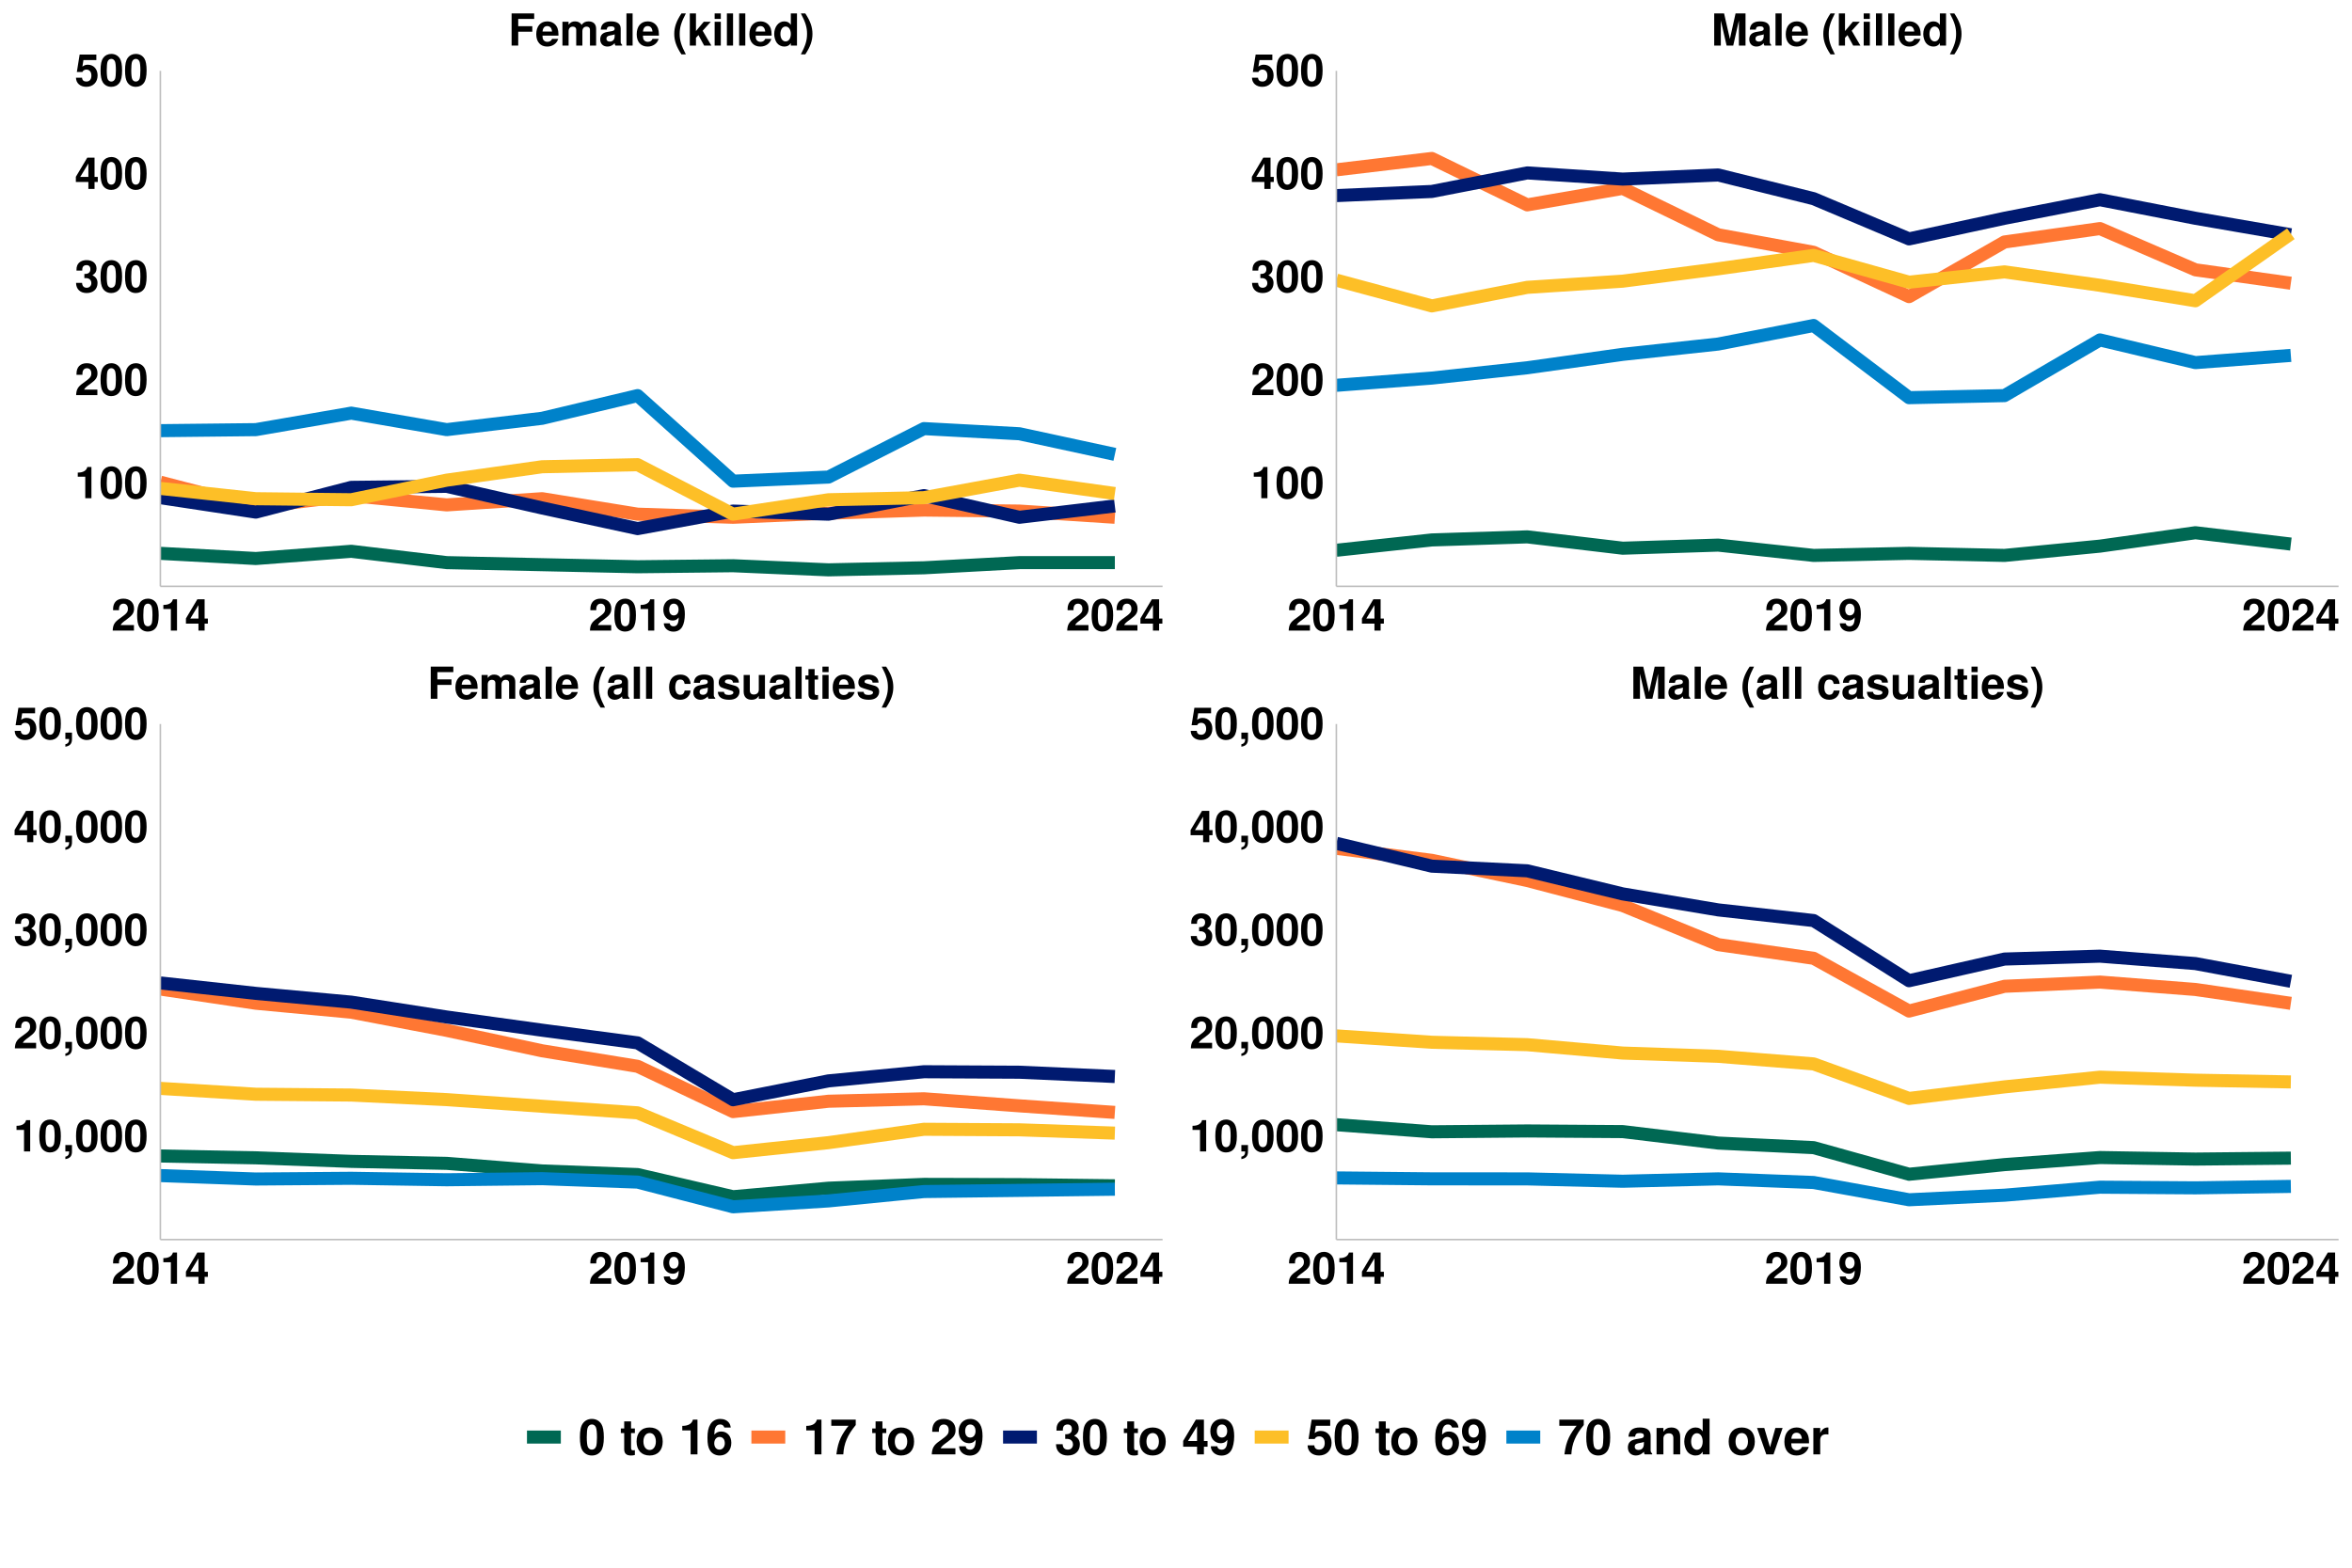 <?xml version="1.0" encoding="UTF-8"?>
<svg xmlns="http://www.w3.org/2000/svg" xmlns:xlink="http://www.w3.org/1999/xlink" width="960pt" height="640pt" viewBox="0 0 960 640" version="1.1">
<defs>
<g>
<symbol overflow="visible" id="glyph0-0">
<path style="stroke:none;" d=""/>
</symbol>
<symbol overflow="visible" id="glyph0-1">
<path style="stroke:none;" d="M 4.281 -8.797 L 4.281 0 L 6.797 0 L 6.797 -12.766 L 5.125 -12.766 C 4.734 -11.25 3.422 -10.469 1.219 -10.469 L 1.219 -8.797 Z M 4.281 -8.797 "/>
</symbol>
<symbol overflow="visible" id="glyph0-2">
<path style="stroke:none;" d="M 4.906 -13.031 C 3.547 -13.031 2.375 -12.453 1.609 -11.391 C 0.859 -10.406 0.516 -8.781 0.516 -6.297 C 0.516 -4.031 0.812 -2.453 1.422 -1.469 C 2.172 -0.25 3.422 0.406 4.906 0.406 C 6.297 0.406 7.438 -0.141 8.219 -1.203 C 8.953 -2.203 9.312 -3.828 9.312 -6.234 C 9.312 -8.562 9.016 -10.156 8.406 -11.141 C 7.656 -12.359 6.406 -13.031 4.906 -13.031 Z M 4.906 -11 C 5.562 -11 6.078 -10.641 6.391 -9.969 C 6.641 -9.438 6.781 -8.047 6.781 -6.281 C 6.781 -4.844 6.656 -3.438 6.469 -2.922 C 6.172 -2.156 5.641 -1.75 4.906 -1.75 C 4.25 -1.75 3.75 -2.094 3.438 -2.734 C 3.188 -3.281 3.047 -4.609 3.047 -6.312 C 3.047 -7.828 3.172 -9.266 3.359 -9.797 C 3.641 -10.562 4.188 -11 4.906 -11 Z M 4.906 -11 "/>
</symbol>
<symbol overflow="visible" id="glyph0-3">
<path style="stroke:none;" d="M 9.219 -2.25 L 3.797 -2.25 C 4.141 -2.938 4.531 -3.312 6.406 -4.656 C 8.625 -6.281 9.266 -7.234 9.266 -8.984 C 9.266 -11.453 7.562 -13.031 4.891 -13.031 C 2.25 -13.031 0.703 -11.469 0.703 -8.766 L 0.703 -8.312 L 3.125 -8.312 L 3.125 -8.734 C 3.125 -10.156 3.797 -10.984 4.953 -10.984 C 6.062 -10.984 6.75 -10.203 6.75 -8.922 C 6.75 -7.5 6.312 -6.984 3.469 -4.969 C 1.312 -3.484 0.641 -2.375 0.547 0 L 9.219 0 Z M 9.219 -2.25 "/>
</symbol>
<symbol overflow="visible" id="glyph0-4">
<path style="stroke:none;" d="M 3.906 -5.703 C 4.875 -5.703 4.938 -5.703 5.375 -5.578 C 6.234 -5.344 6.766 -4.609 6.766 -3.672 C 6.766 -2.531 5.969 -1.75 4.875 -1.75 C 3.688 -1.75 3.047 -2.438 2.969 -3.75 L 0.516 -3.75 C 0.547 -1.188 2.203 0.406 4.828 0.406 C 7.547 0.406 9.281 -1.188 9.281 -3.672 C 9.281 -5.172 8.641 -6.141 7.203 -6.844 C 8.375 -7.578 8.875 -8.391 8.875 -9.562 C 8.875 -11.688 7.297 -13.031 4.828 -13.031 C 2.969 -13.031 1.547 -12.219 0.984 -10.828 C 0.75 -10.219 0.688 -9.812 0.688 -8.75 L 3.031 -8.75 C 3.047 -9.438 3.094 -9.781 3.219 -10.094 C 3.453 -10.656 4.031 -11 4.766 -11 C 5.781 -11 6.359 -10.391 6.359 -9.328 C 6.359 -8.031 5.609 -7.391 4.125 -7.391 L 3.906 -7.391 Z M 3.906 -5.703 "/>
</symbol>
<symbol overflow="visible" id="glyph0-5">
<path style="stroke:none;" d="M 9.391 -4.906 L 8.062 -4.906 L 8.062 -12.766 L 5.094 -12.766 L 0.438 -4.953 L 0.438 -2.828 L 5.547 -2.828 L 5.547 0 L 8.062 0 L 8.062 -2.828 L 9.391 -2.828 Z M 5.547 -4.906 L 2.219 -4.906 L 5.547 -10.375 Z M 5.547 -4.906 "/>
</symbol>
<symbol overflow="visible" id="glyph0-6">
<path style="stroke:none;" d="M 8.797 -12.766 L 1.984 -12.766 L 0.844 -5.656 L 3.109 -5.656 C 3.391 -6.281 3.953 -6.625 4.734 -6.625 C 6.016 -6.625 6.781 -5.703 6.781 -4.156 C 6.781 -2.656 6.016 -1.75 4.734 -1.75 C 3.641 -1.75 3.031 -2.297 2.969 -3.328 L 0.484 -3.328 C 0.516 -1.094 2.219 0.406 4.703 0.406 C 7.438 0.406 9.312 -1.453 9.312 -4.219 C 9.312 -6.844 7.688 -8.625 5.328 -8.625 C 4.484 -8.625 3.859 -8.406 3.109 -7.844 L 3.531 -10.516 L 8.797 -10.516 Z M 8.797 -12.766 "/>
</symbol>
<symbol overflow="visible" id="glyph0-7">
<path style="stroke:none;" d="M 0.688 -2.969 C 0.734 -1.016 2.391 0.438 4.594 0.438 C 6.234 0.438 7.469 -0.25 8.219 -1.547 C 8.891 -2.688 9.281 -4.609 9.281 -6.656 C 9.281 -8.531 9 -9.969 8.406 -10.938 C 7.594 -12.312 6.344 -13.031 4.812 -13.031 C 2.25 -13.031 0.5 -11.203 0.5 -8.531 C 0.5 -5.906 2.047 -4.109 4.312 -4.109 C 4.969 -4.109 5.578 -4.281 5.969 -4.578 C 6.203 -4.734 6.359 -4.891 6.766 -5.359 C 6.766 -2.891 6.078 -1.734 4.656 -1.734 C 3.766 -1.734 3.172 -2.219 3.109 -2.969 Z M 4.734 -10.984 C 5.953 -10.984 6.719 -10.047 6.719 -8.531 C 6.719 -7.125 5.938 -6.188 4.766 -6.188 C 3.625 -6.188 2.891 -7.094 2.891 -8.562 C 2.891 -10.047 3.594 -10.984 4.734 -10.984 Z M 4.734 -10.984 "/>
</symbol>
<symbol overflow="visible" id="glyph0-8">
<path style="stroke:none;" d="M 4.031 -5.656 L 9.781 -5.656 L 9.781 -7.906 L 4.031 -7.906 L 4.031 -10.875 L 10.547 -10.875 L 10.547 -13.125 L 1.328 -13.125 L 1.328 0 L 4.031 0 Z M 4.031 -5.656 "/>
</symbol>
<symbol overflow="visible" id="glyph0-9">
<path style="stroke:none;" d="M 9.438 -4.062 C 9.453 -4.281 9.453 -4.375 9.453 -4.5 C 9.453 -5.469 9.312 -6.375 9.078 -7.062 C 8.422 -8.812 6.859 -9.875 4.891 -9.875 C 2.109 -9.875 0.391 -7.859 0.391 -4.609 C 0.391 -1.5 2.094 0.406 4.844 0.406 C 7.016 0.406 8.781 -0.812 9.344 -2.734 L 6.859 -2.734 C 6.547 -1.969 5.844 -1.516 4.938 -1.516 C 4.219 -1.516 3.641 -1.812 3.281 -2.359 C 3.047 -2.719 2.953 -3.156 2.922 -4.062 Z M 2.953 -5.734 C 3.109 -7.234 3.75 -7.953 4.859 -7.953 C 6.016 -7.953 6.703 -7.188 6.828 -5.734 Z M 2.953 -5.734 "/>
</symbol>
<symbol overflow="visible" id="glyph0-10">
<path style="stroke:none;" d="M 1.078 -9.719 L 1.078 0 L 3.594 0 L 3.594 -5.828 C 3.594 -7.031 4.25 -7.734 5.328 -7.734 C 6.172 -7.734 6.703 -7.25 6.703 -6.484 L 6.703 0 L 9.219 0 L 9.219 -5.828 C 9.219 -7.016 9.859 -7.734 10.938 -7.734 C 11.797 -7.734 12.312 -7.25 12.312 -6.484 L 12.312 0 L 14.828 0 L 14.828 -6.875 C 14.828 -8.766 13.688 -9.875 11.734 -9.875 C 10.5 -9.875 9.641 -9.453 8.891 -8.438 C 8.422 -9.359 7.453 -9.875 6.25 -9.875 C 5.125 -9.875 4.406 -9.516 3.578 -8.516 L 3.578 -9.719 Z M 1.078 -9.719 "/>
</symbol>
<symbol overflow="visible" id="glyph0-11">
<path style="stroke:none;" d="M 9.438 -0.312 C 9 -0.719 8.859 -1.016 8.859 -1.5 L 8.859 -6.891 C 8.859 -8.875 7.5 -9.875 4.875 -9.875 C 2.25 -9.875 0.875 -8.766 0.719 -6.516 L 3.156 -6.516 C 3.281 -7.531 3.688 -7.844 4.938 -7.844 C 5.906 -7.844 6.391 -7.531 6.391 -6.875 C 6.391 -6.547 6.234 -6.281 5.953 -6.125 C 5.609 -5.938 5.609 -5.938 4.375 -5.734 L 3.359 -5.562 C 1.438 -5.234 0.5 -4.25 0.5 -2.5 C 0.5 -0.75 1.672 0.406 3.453 0.406 C 4.531 0.406 5.516 -0.031 6.406 -0.969 C 6.406 -0.469 6.469 -0.281 6.703 0 L 9.438 0 Z M 6.391 -3.906 C 6.391 -2.453 5.672 -1.625 4.391 -1.625 C 3.547 -1.625 3.031 -2.062 3.031 -2.797 C 3.031 -3.547 3.422 -3.906 4.469 -4.125 L 5.328 -4.281 C 6 -4.406 6.109 -4.453 6.391 -4.594 Z M 6.391 -3.906 "/>
</symbol>
<symbol overflow="visible" id="glyph0-12">
<path style="stroke:none;" d="M 3.719 -13.125 L 1.203 -13.125 L 1.203 0 L 3.719 0 Z M 3.719 -13.125 "/>
</symbol>
<symbol overflow="visible" id="glyph0-13">
<path style="stroke:none;" d=""/>
</symbol>
<symbol overflow="visible" id="glyph0-14">
<path style="stroke:none;" d="M 3.656 -13.125 C 1.578 -9.984 0.719 -7.547 0.719 -4.766 C 0.719 -1.984 1.578 0.469 3.656 3.594 L 5.453 3.594 C 3.531 -0.109 2.938 -2.109 2.938 -4.766 C 2.938 -7.422 3.547 -9.453 5.453 -13.125 Z M 3.656 -13.125 "/>
</symbol>
<symbol overflow="visible" id="glyph0-15">
<path style="stroke:none;" d="M 3.578 -5.938 L 3.578 -13.125 L 1.062 -13.125 L 1.062 0 L 3.578 0 L 3.578 -3.188 L 4.594 -4.281 L 6.906 0 L 9.859 0 L 6.312 -6.047 L 9.625 -9.719 L 6.766 -9.719 Z M 3.578 -5.938 "/>
</symbol>
<symbol overflow="visible" id="glyph0-16">
<path style="stroke:none;" d="M 3.719 -9.719 L 1.203 -9.719 L 1.203 0 L 3.719 0 Z M 3.719 -13.125 L 1.203 -13.125 L 1.203 -10.875 L 3.719 -10.875 Z M 3.719 -13.125 "/>
</symbol>
<symbol overflow="visible" id="glyph0-17">
<path style="stroke:none;" d="M 7.297 0 L 9.812 0 L 9.812 -13.125 L 7.297 -13.125 L 7.297 -8.453 C 6.656 -9.438 5.828 -9.875 4.609 -9.875 C 2.281 -9.875 0.516 -7.656 0.516 -4.719 C 0.516 -3.406 0.922 -2.062 1.562 -1.141 C 2.234 -0.188 3.422 0.406 4.609 0.406 C 5.828 0.406 6.656 -0.016 7.297 -0.984 Z M 5.172 -7.781 C 6.438 -7.781 7.297 -6.547 7.297 -4.688 C 7.297 -2.922 6.422 -1.688 5.172 -1.688 C 3.906 -1.688 3.047 -2.938 3.047 -4.719 C 3.047 -6.531 3.906 -7.781 5.172 -7.781 Z M 5.172 -7.781 "/>
</symbol>
<symbol overflow="visible" id="glyph0-18">
<path style="stroke:none;" d="M 2.203 3.594 C 4.266 0.469 5.125 -1.984 5.125 -4.75 C 5.125 -7.547 4.266 -9.984 2.203 -13.125 L 0.391 -13.125 C 2.328 -9.406 2.922 -7.422 2.922 -4.75 C 2.922 -2.109 2.297 -0.078 0.391 3.594 Z M 2.203 3.594 "/>
</symbol>
<symbol overflow="visible" id="glyph0-19">
<path style="stroke:none;" d="M 3.891 -10.219 L 6.25 0 L 8.953 0 L 11.266 -10.219 L 11.266 0 L 13.969 0 L 13.969 -13.125 L 9.906 -13.125 L 7.594 -2.688 L 5.219 -13.125 L 1.188 -13.125 L 1.188 0 L 3.891 0 Z M 3.891 -10.219 "/>
</symbol>
<symbol overflow="visible" id="glyph0-20">
<path style="stroke:none;" d="M 1.156 -2.625 L 1.156 0 L 2.703 0 C 2.734 1.219 2.234 1.922 1.156 2.125 L 1.156 3.125 C 3.078 2.844 3.922 1.812 3.859 -0.156 L 3.859 -2.625 Z M 1.156 -2.625 "/>
</symbol>
<symbol overflow="visible" id="glyph0-21">
<path style="stroke:none;" d="M 9.391 -6.078 C 9.219 -8.453 7.656 -9.875 5.203 -9.875 C 2.281 -9.875 0.609 -7.969 0.609 -4.656 C 0.609 -1.453 2.281 0.406 5.172 0.406 C 7.531 0.406 9.156 -1.047 9.391 -3.359 L 6.984 -3.359 C 6.672 -2.109 6.172 -1.625 5.172 -1.625 C 3.891 -1.625 3.125 -2.75 3.125 -4.656 C 3.125 -5.594 3.312 -6.438 3.625 -7.016 C 3.906 -7.562 4.469 -7.844 5.188 -7.844 C 6.203 -7.844 6.703 -7.359 6.984 -6.078 Z M 9.391 -6.078 "/>
</symbol>
<symbol overflow="visible" id="glyph0-22">
<path style="stroke:none;" d="M 9.094 -6.594 C 9.047 -8.641 7.469 -9.875 4.859 -9.875 C 2.391 -9.875 0.859 -8.641 0.859 -6.641 C 0.859 -6 1.062 -5.438 1.406 -5.062 C 1.75 -4.719 2.047 -4.547 2.984 -4.25 L 6 -3.312 C 6.625 -3.109 6.844 -2.922 6.844 -2.516 C 6.844 -1.922 6.141 -1.562 4.969 -1.562 C 4.297 -1.562 3.797 -1.672 3.469 -1.906 C 3.203 -2.109 3.094 -2.297 2.984 -2.828 L 0.516 -2.828 C 0.594 -0.688 2.156 0.406 5.109 0.406 C 6.469 0.406 7.484 0.125 8.203 -0.453 C 8.922 -1.031 9.359 -1.922 9.359 -2.875 C 9.359 -4.141 8.734 -4.953 7.453 -5.328 L 4.266 -6.25 C 3.562 -6.469 3.391 -6.609 3.391 -7 C 3.391 -7.547 3.953 -7.906 4.844 -7.906 C 6.047 -7.906 6.641 -7.469 6.656 -6.594 Z M 9.094 -6.594 "/>
</symbol>
<symbol overflow="visible" id="glyph0-23">
<path style="stroke:none;" d="M 9.734 0 L 9.734 -9.719 L 7.219 -9.719 L 7.219 -3.641 C 7.219 -2.484 6.422 -1.734 5.188 -1.734 C 4.109 -1.734 3.562 -2.297 3.562 -3.469 L 3.562 -9.719 L 1.047 -9.719 L 1.047 -2.953 C 1.047 -0.797 2.219 0.406 4.297 0.406 C 5.609 0.406 6.5 -0.047 7.219 -1.156 L 7.219 0 Z M 9.734 0 "/>
</symbol>
<symbol overflow="visible" id="glyph0-24">
<path style="stroke:none;" d="M 5.422 -9.516 L 4.016 -9.516 L 4.016 -12.125 L 1.5 -12.125 L 1.5 -9.516 L 0.25 -9.516 L 0.25 -7.844 L 1.5 -7.844 L 1.5 -1.875 C 1.5 -0.344 2.297 0.406 3.953 0.406 C 4.531 0.406 4.953 0.359 5.422 0.219 L 5.422 -1.547 C 5.172 -1.516 5.047 -1.5 4.844 -1.5 C 4.172 -1.5 4.016 -1.688 4.016 -2.562 L 4.016 -7.844 L 5.422 -7.844 Z M 5.422 -9.516 "/>
</symbol>
<symbol overflow="visible" id="glyph1-0">
<path style="stroke:none;" d=""/>
</symbol>
<symbol overflow="visible" id="glyph1-1">
<path style="stroke:none;" d="M 5.453 -14.484 C 3.938 -14.484 2.641 -13.844 1.781 -12.656 C 0.953 -11.562 0.578 -9.766 0.578 -7 C 0.578 -4.484 0.906 -2.719 1.578 -1.641 C 2.422 -0.281 3.797 0.453 5.453 0.453 C 7 0.453 8.266 -0.156 9.141 -1.344 C 9.938 -2.438 10.344 -4.266 10.344 -6.922 C 10.344 -9.516 10.016 -11.281 9.344 -12.375 C 8.5 -13.734 7.125 -14.484 5.453 -14.484 Z M 5.453 -12.219 C 6.188 -12.219 6.766 -11.812 7.094 -11.078 C 7.375 -10.484 7.547 -8.938 7.547 -6.984 C 7.547 -5.375 7.406 -3.812 7.188 -3.234 C 6.859 -2.406 6.266 -1.938 5.453 -1.938 C 4.719 -1.938 4.156 -2.312 3.812 -3.047 C 3.547 -3.641 3.375 -5.125 3.375 -7.016 C 3.375 -8.703 3.516 -10.297 3.734 -10.875 C 4.047 -11.734 4.656 -12.219 5.453 -12.219 Z M 5.453 -12.219 "/>
</symbol>
<symbol overflow="visible" id="glyph1-2">
<path style="stroke:none;" d=""/>
</symbol>
<symbol overflow="visible" id="glyph1-3">
<path style="stroke:none;" d="M 6.016 -10.578 L 4.453 -10.578 L 4.453 -13.484 L 1.656 -13.484 L 1.656 -10.578 L 0.281 -10.578 L 0.281 -8.719 L 1.656 -8.719 L 1.656 -2.078 C 1.656 -0.375 2.562 0.453 4.406 0.453 C 5.047 0.453 5.5 0.406 6.016 0.234 L 6.016 -1.719 C 5.734 -1.688 5.594 -1.656 5.375 -1.656 C 4.641 -1.656 4.453 -1.875 4.453 -2.844 L 4.453 -8.719 L 6.016 -8.719 Z M 6.016 -10.578 "/>
</symbol>
<symbol overflow="visible" id="glyph1-4">
<path style="stroke:none;" d="M 6.016 -10.984 C 2.719 -10.984 0.703 -8.797 0.703 -5.266 C 0.703 -1.703 2.719 0.453 6.047 0.453 C 9.344 0.453 11.375 -1.703 11.375 -5.188 C 11.375 -8.844 9.406 -10.984 6.016 -10.984 Z M 6.047 -8.719 C 7.578 -8.719 8.578 -7.344 8.578 -5.219 C 8.578 -3.203 7.547 -1.797 6.047 -1.797 C 4.516 -1.797 3.5 -3.188 3.5 -5.266 C 3.5 -7.344 4.516 -8.719 6.047 -8.719 Z M 6.047 -8.719 "/>
</symbol>
<symbol overflow="visible" id="glyph1-5">
<path style="stroke:none;" d="M 4.766 -9.781 L 4.766 0 L 7.562 0 L 7.562 -14.188 L 5.703 -14.188 C 5.266 -12.5 3.797 -11.641 1.359 -11.641 L 1.359 -9.781 Z M 4.766 -9.781 "/>
</symbol>
<symbol overflow="visible" id="glyph1-6">
<path style="stroke:none;" d="M 10.141 -10.953 C 10 -11.875 9.812 -12.344 9.453 -12.859 C 8.719 -13.875 7.422 -14.484 5.875 -14.484 C 4.125 -14.484 2.688 -13.703 1.812 -12.281 C 0.984 -10.906 0.641 -9.312 0.641 -6.734 C 0.641 -4.297 0.938 -2.781 1.656 -1.641 C 2.484 -0.312 3.953 0.453 5.641 0.453 C 8.453 0.453 10.375 -1.641 10.375 -4.734 C 10.375 -7.453 8.703 -9.344 6.266 -9.344 C 5.094 -9.344 4.312 -9 3.438 -8.078 L 3.453 -8.375 C 3.5 -9.703 3.562 -10.125 3.766 -10.656 C 4.141 -11.703 4.812 -12.219 5.797 -12.219 C 6.703 -12.219 7.188 -11.859 7.547 -10.953 Z M 5.562 -7.125 C 6.875 -7.125 7.719 -6.125 7.719 -4.547 C 7.719 -3.047 6.797 -1.938 5.562 -1.938 C 4.281 -1.938 3.406 -2.984 3.406 -4.5 C 3.406 -6.047 4.281 -7.125 5.562 -7.125 Z M 5.562 -7.125 "/>
</symbol>
<symbol overflow="visible" id="glyph1-7">
<path style="stroke:none;" d="M 10.562 -14.188 L 0.578 -14.188 L 0.578 -11.688 L 7.641 -11.688 C 6.781 -10.766 5.078 -8.188 4.516 -6.938 C 3.547 -4.875 3.047 -3.016 2.656 0 L 5.484 0 C 5.734 -4.484 7.203 -7.922 10.562 -11.984 Z M 10.562 -14.188 "/>
</symbol>
<symbol overflow="visible" id="glyph1-8">
<path style="stroke:none;" d="M 10.234 -2.5 L 4.219 -2.5 C 4.594 -3.266 5.047 -3.688 7.125 -5.188 C 9.578 -6.984 10.297 -8.047 10.297 -9.984 C 10.297 -12.719 8.406 -14.484 5.438 -14.484 C 2.5 -14.484 0.781 -12.734 0.781 -9.734 L 0.781 -9.234 L 3.484 -9.234 L 3.484 -9.703 C 3.484 -11.281 4.219 -12.203 5.5 -12.203 C 6.734 -12.203 7.5 -11.344 7.5 -9.922 C 7.5 -8.344 7.016 -7.766 3.859 -5.516 C 1.453 -3.875 0.719 -2.641 0.594 0 L 10.234 0 Z M 10.234 -2.5 "/>
</symbol>
<symbol overflow="visible" id="glyph1-9">
<path style="stroke:none;" d="M 0.766 -3.297 C 0.812 -1.125 2.656 0.484 5.094 0.484 C 6.922 0.484 8.297 -0.281 9.141 -1.719 C 9.875 -2.984 10.312 -5.125 10.312 -7.406 C 10.312 -9.484 10 -11.078 9.344 -12.156 C 8.438 -13.688 7.047 -14.484 5.344 -14.484 C 2.5 -14.484 0.562 -12.438 0.562 -9.484 C 0.562 -6.562 2.281 -4.562 4.797 -4.562 C 5.516 -4.562 6.203 -4.766 6.641 -5.078 C 6.906 -5.266 7.062 -5.438 7.516 -5.953 C 7.516 -3.219 6.766 -1.922 5.188 -1.922 C 4.188 -1.922 3.516 -2.453 3.453 -3.297 Z M 5.266 -12.203 C 6.625 -12.203 7.453 -11.156 7.453 -9.484 C 7.453 -7.922 6.594 -6.875 5.297 -6.875 C 4.016 -6.875 3.219 -7.875 3.219 -9.516 C 3.219 -11.156 4 -12.203 5.266 -12.203 Z M 5.266 -12.203 "/>
</symbol>
<symbol overflow="visible" id="glyph1-10">
<path style="stroke:none;" d="M 4.344 -6.344 C 5.422 -6.344 5.484 -6.344 5.984 -6.203 C 6.922 -5.938 7.516 -5.125 7.516 -4.078 C 7.516 -2.812 6.641 -1.938 5.422 -1.938 C 4.094 -1.938 3.375 -2.703 3.297 -4.156 L 0.578 -4.156 C 0.594 -1.312 2.438 0.453 5.359 0.453 C 8.375 0.453 10.312 -1.312 10.312 -4.078 C 10.312 -5.734 9.594 -6.812 8 -7.594 C 9.297 -8.422 9.859 -9.312 9.859 -10.625 C 9.859 -12.984 8.094 -14.484 5.359 -14.484 C 3.297 -14.484 1.719 -13.578 1.094 -12.047 C 0.844 -11.359 0.766 -10.906 0.766 -9.719 L 3.359 -9.719 C 3.375 -10.484 3.438 -10.859 3.578 -11.219 C 3.844 -11.844 4.484 -12.219 5.297 -12.219 C 6.422 -12.219 7.062 -11.547 7.062 -10.359 C 7.062 -8.922 6.234 -8.219 4.578 -8.219 L 4.344 -8.219 Z M 4.344 -6.344 "/>
</symbol>
<symbol overflow="visible" id="glyph1-11">
<path style="stroke:none;" d="M 10.438 -5.453 L 8.953 -5.453 L 8.953 -14.188 L 5.656 -14.188 L 0.484 -5.5 L 0.484 -3.141 L 6.156 -3.141 L 6.156 0 L 8.953 0 L 8.953 -3.141 L 10.438 -3.141 Z M 6.156 -5.453 L 2.453 -5.453 L 6.156 -11.516 Z M 6.156 -5.453 "/>
</symbol>
<symbol overflow="visible" id="glyph1-12">
<path style="stroke:none;" d="M 9.781 -14.188 L 2.203 -14.188 L 0.938 -6.281 L 3.453 -6.281 C 3.766 -6.984 4.406 -7.359 5.266 -7.359 C 6.688 -7.359 7.547 -6.344 7.547 -4.625 C 7.547 -2.953 6.688 -1.938 5.266 -1.938 C 4.047 -1.938 3.359 -2.562 3.297 -3.703 L 0.547 -3.703 C 0.578 -1.219 2.453 0.453 5.219 0.453 C 8.266 0.453 10.344 -1.625 10.344 -4.688 C 10.344 -7.594 8.547 -9.578 5.922 -9.578 C 4.984 -9.578 4.281 -9.344 3.453 -8.719 L 3.922 -11.688 L 9.781 -11.688 Z M 9.781 -14.188 "/>
</symbol>
<symbol overflow="visible" id="glyph1-13">
<path style="stroke:none;" d="M 10.484 -0.344 C 10 -0.797 9.844 -1.125 9.844 -1.656 L 9.844 -7.656 C 9.844 -9.859 8.344 -10.984 5.422 -10.984 C 2.5 -10.984 0.984 -9.734 0.797 -7.234 L 3.5 -7.234 C 3.641 -8.359 4.094 -8.719 5.484 -8.719 C 6.562 -8.719 7.094 -8.359 7.094 -7.641 C 7.094 -7.281 6.922 -6.984 6.625 -6.797 C 6.234 -6.594 6.234 -6.594 4.859 -6.375 L 3.734 -6.188 C 1.594 -5.812 0.562 -4.719 0.562 -2.781 C 0.562 -0.844 1.859 0.453 3.844 0.453 C 5.047 0.453 6.125 -0.047 7.125 -1.078 C 7.125 -0.516 7.188 -0.312 7.438 0 L 10.484 0 Z M 7.094 -4.344 C 7.094 -2.719 6.297 -1.797 4.875 -1.797 C 3.938 -1.797 3.359 -2.297 3.359 -3.094 C 3.359 -3.938 3.797 -4.344 4.953 -4.578 L 5.922 -4.766 C 6.656 -4.906 6.781 -4.938 7.094 -5.094 Z M 7.094 -4.344 "/>
</symbol>
<symbol overflow="visible" id="glyph1-14">
<path style="stroke:none;" d="M 1.266 -10.797 L 1.266 0 L 4.062 0 L 4.062 -6.484 C 4.062 -7.766 4.938 -8.594 6.312 -8.594 C 7.516 -8.594 8.125 -7.938 8.125 -6.656 L 8.125 0 L 10.922 0 L 10.922 -7.234 C 10.922 -9.641 9.625 -10.984 7.297 -10.984 C 5.844 -10.984 4.859 -10.453 4.062 -9.234 L 4.062 -10.797 Z M 1.266 -10.797 "/>
</symbol>
<symbol overflow="visible" id="glyph1-15">
<path style="stroke:none;" d="M 8.094 0 L 10.906 0 L 10.906 -14.578 L 8.094 -14.578 L 8.094 -9.406 C 7.406 -10.484 6.484 -10.984 5.125 -10.984 C 2.547 -10.984 0.578 -8.5 0.578 -5.234 C 0.578 -3.781 1.016 -2.297 1.734 -1.266 C 2.484 -0.203 3.797 0.453 5.125 0.453 C 6.484 0.453 7.406 -0.016 8.094 -1.094 Z M 5.734 -8.641 C 7.156 -8.641 8.094 -7.281 8.094 -5.203 C 8.094 -3.234 7.141 -1.875 5.734 -1.875 C 4.344 -1.875 3.375 -3.266 3.375 -5.234 C 3.375 -7.266 4.344 -8.641 5.734 -8.641 Z M 5.734 -8.641 "/>
</symbol>
<symbol overflow="visible" id="glyph1-16">
<path style="stroke:none;" d="M 7 0 L 10.719 -10.797 L 7.766 -10.797 L 5.578 -2.906 L 3.234 -10.797 L 0.281 -10.797 L 4.062 0 Z M 7 0 "/>
</symbol>
<symbol overflow="visible" id="glyph1-17">
<path style="stroke:none;" d="M 10.484 -4.516 C 10.5 -4.766 10.5 -4.859 10.5 -5 C 10.5 -6.078 10.344 -7.078 10.078 -7.844 C 9.359 -9.797 7.625 -10.984 5.438 -10.984 C 2.344 -10.984 0.438 -8.734 0.438 -5.125 C 0.438 -1.656 2.312 0.453 5.375 0.453 C 7.797 0.453 9.766 -0.906 10.375 -3.047 L 7.625 -3.047 C 7.281 -2.188 6.5 -1.688 5.484 -1.688 C 4.688 -1.688 4.047 -2.016 3.641 -2.625 C 3.375 -3.016 3.281 -3.5 3.234 -4.516 Z M 3.281 -6.375 C 3.453 -8.047 4.156 -8.844 5.406 -8.844 C 6.688 -8.844 7.438 -7.984 7.578 -6.375 Z M 3.281 -6.375 "/>
</symbol>
<symbol overflow="visible" id="glyph1-18">
<path style="stroke:none;" d="M 1.266 -10.797 L 1.266 0 L 4.062 0 L 4.062 -5.734 C 4.062 -7.375 4.875 -8.203 6.516 -8.203 C 6.812 -8.203 7.016 -8.188 7.406 -8.125 L 7.406 -10.953 C 7.234 -10.984 7.188 -10.984 7.062 -10.984 C 5.781 -10.984 4.688 -10.141 4.062 -8.688 L 4.062 -10.797 Z M 1.266 -10.797 "/>
</symbol>
</g>
<clipPath id="clip1">
  <path d="M 0 0 L 480 0 L 480 266.668 L 0 266.668 Z M 0 0 "/>
</clipPath>
<clipPath id="clip2">
  <path d="M 65.453 222 L 458 222 L 458 236 L 65.453 236 Z M 65.453 222 "/>
</clipPath>
<clipPath id="clip3">
  <path d="M 65.453 194 L 458 194 L 458 214 L 65.453 214 Z M 65.453 194 "/>
</clipPath>
<clipPath id="clip4">
  <path d="M 65.453 195 L 458 195 L 458 219 L 65.453 219 Z M 65.453 195 "/>
</clipPath>
<clipPath id="clip5">
  <path d="M 65.453 187 L 458 187 L 458 213 L 65.453 213 Z M 65.453 187 "/>
</clipPath>
<clipPath id="clip6">
  <path d="M 65.453 158 L 458 158 L 458 200 L 65.453 200 Z M 65.453 158 "/>
</clipPath>
<clipPath id="clip7">
  <path d="M 480 0 L 960 0 L 960 266.668 L 480 266.668 Z M 480 0 "/>
</clipPath>
<clipPath id="clip8">
  <path d="M 545.453 214 L 938 214 L 938 230 L 545.453 230 Z M 545.453 214 "/>
</clipPath>
<clipPath id="clip9">
  <path d="M 545.453 62 L 938 62 L 938 124 L 545.453 124 Z M 545.453 62 "/>
</clipPath>
<clipPath id="clip10">
  <path d="M 545.453 67 L 938 67 L 938 101 L 545.453 101 Z M 545.453 67 "/>
</clipPath>
<clipPath id="clip11">
  <path d="M 545.453 92 L 938 92 L 938 128 L 545.453 128 Z M 545.453 92 "/>
</clipPath>
<clipPath id="clip12">
  <path d="M 545.453 130 L 938 130 L 938 166 L 545.453 166 Z M 545.453 130 "/>
</clipPath>
<clipPath id="clip13">
  <path d="M 0 266.668 L 480 266.668 L 480 533.336 L 0 533.336 Z M 0 266.668 "/>
</clipPath>
<clipPath id="clip14">
  <path d="M 65.453 469 L 458 469 L 458 492 L 65.453 492 Z M 65.453 469 "/>
</clipPath>
<clipPath id="clip15">
  <path d="M 65.453 401 L 458 401 L 458 457 L 65.453 457 Z M 65.453 401 "/>
</clipPath>
<clipPath id="clip16">
  <path d="M 65.453 398 L 458 398 L 458 452 L 65.453 452 Z M 65.453 398 "/>
</clipPath>
<clipPath id="clip17">
  <path d="M 65.453 441 L 458 441 L 458 474 L 65.453 474 Z M 65.453 441 "/>
</clipPath>
<clipPath id="clip18">
  <path d="M 65.453 477 L 458 477 L 458 496 L 65.453 496 Z M 65.453 477 "/>
</clipPath>
<clipPath id="clip19">
  <path d="M 480 266.668 L 960 266.668 L 960 533.336 L 480 533.336 Z M 480 266.668 "/>
</clipPath>
<clipPath id="clip20">
  <path d="M 545.453 456 L 938 456 L 938 483 L 545.453 483 Z M 545.453 456 "/>
</clipPath>
<clipPath id="clip21">
  <path d="M 545.453 343 L 938 343 L 938 416 L 545.453 416 Z M 545.453 343 "/>
</clipPath>
<clipPath id="clip22">
  <path d="M 545.453 341 L 938 341 L 938 404 L 545.453 404 Z M 545.453 341 "/>
</clipPath>
<clipPath id="clip23">
  <path d="M 545.453 420 L 938 420 L 938 452 L 545.453 452 Z M 545.453 420 "/>
</clipPath>
<clipPath id="clip24">
  <path d="M 545.453 478 L 938 478 L 938 493 L 545.453 493 Z M 545.453 478 "/>
</clipPath>
</defs>
<g id="surface336">
<rect x="0" y="0" width="960" height="640" style="fill:rgb(100%,100%,100%);fill-opacity:1;stroke:none;"/>
<g clip-path="url(#clip1)" clip-rule="nonzero">
<path style="fill-rule:nonzero;fill:rgb(100%,100%,100%);fill-opacity:1;stroke-width:1.067;stroke-linecap:round;stroke-linejoin:round;stroke:rgb(100%,100%,100%);stroke-opacity:1;stroke-miterlimit:10;" d="M 0 266.668 L 480 266.668 L 480 0 L 0 0 Z M 0 266.668 "/>
</g>
<g clip-path="url(#clip2)" clip-rule="nonzero">
<path style="fill:none;stroke-width:5.335;stroke-linecap:butt;stroke-linejoin:round;stroke:rgb(0%,40.784%,32.549%);stroke-opacity:1;stroke-miterlimit:10;" d="M 65.453 225.902 L 104.414 228.008 L 143.371 225.062 L 182.332 229.691 L 221.289 230.531 L 260.25 231.375 L 299.207 230.953 L 338.164 232.637 L 377.125 231.797 L 416.082 229.691 L 455.043 229.691 "/>
</g>
<g clip-path="url(#clip3)" clip-rule="nonzero">
<path style="fill:none;stroke-width:5.335;stroke-linecap:butt;stroke-linejoin:round;stroke:rgb(100%,46.667%,20%);stroke-opacity:1;stroke-miterlimit:10;" d="M 65.453 196.859 L 104.414 206.961 L 143.371 202.332 L 182.332 206.121 L 221.289 203.594 L 260.25 209.91 L 299.207 211.172 L 338.164 209.488 L 377.125 208.227 L 416.082 208.645 L 455.043 211.172 "/>
</g>
<g clip-path="url(#clip4)" clip-rule="nonzero">
<path style="fill:none;stroke-width:5.335;stroke-linecap:butt;stroke-linejoin:round;stroke:rgb(0%,10.196%,43.922%);stroke-opacity:1;stroke-miterlimit:10;" d="M 65.453 203.172 L 104.414 209.066 L 143.371 198.965 L 182.332 198.543 L 221.289 207.383 L 260.25 215.801 L 299.207 208.645 L 338.164 209.91 L 377.125 202.332 L 416.082 211.172 L 455.043 206.543 "/>
</g>
<g clip-path="url(#clip5)" clip-rule="nonzero">
<path style="fill:none;stroke-width:5.335;stroke-linecap:butt;stroke-linejoin:round;stroke:rgb(99.216%,74.902%,15.294%);stroke-opacity:1;stroke-miterlimit:10;" d="M 65.453 199.387 L 104.414 203.594 L 143.371 204.016 L 182.332 196.02 L 221.289 190.547 L 260.25 189.703 L 299.207 209.91 L 338.164 204.016 L 377.125 203.172 L 416.082 196.02 L 455.043 201.488 "/>
</g>
<g clip-path="url(#clip6)" clip-rule="nonzero">
<path style="fill:none;stroke-width:5.335;stroke-linecap:butt;stroke-linejoin:round;stroke:rgb(0%,50.98%,79.216%);stroke-opacity:1;stroke-miterlimit:10;" d="M 65.453 175.816 L 104.414 175.395 L 143.371 168.66 L 182.332 175.395 L 221.289 170.766 L 260.25 161.504 L 299.207 196.438 L 338.164 194.754 L 377.125 174.973 L 416.082 177.078 L 455.043 185.496 "/>
</g>
<path style="fill:none;stroke-width:0.64;stroke-linecap:butt;stroke-linejoin:round;stroke:rgb(74.51%,74.51%,74.51%);stroke-opacity:1;stroke-miterlimit:10;" d="M 65.453 239.371 L 65.453 28.918 "/>
<g style="fill:rgb(0%,0%,0%);fill-opacity:1;">
  <use xlink:href="#glyph0-1" x="30.523" y="203.403"/>
  <use xlink:href="#glyph0-2" x="40.523" y="203.403"/>
  <use xlink:href="#glyph0-2" x="50.523" y="203.403"/>
</g>
<g style="fill:rgb(0%,0%,0%);fill-opacity:1;">
  <use xlink:href="#glyph0-3" x="30.523" y="161.313"/>
  <use xlink:href="#glyph0-2" x="40.523" y="161.313"/>
  <use xlink:href="#glyph0-2" x="50.523" y="161.313"/>
</g>
<g style="fill:rgb(0%,0%,0%);fill-opacity:1;">
  <use xlink:href="#glyph0-4" x="30.523" y="119.224"/>
  <use xlink:href="#glyph0-2" x="40.523" y="119.224"/>
  <use xlink:href="#glyph0-2" x="50.523" y="119.224"/>
</g>
<g style="fill:rgb(0%,0%,0%);fill-opacity:1;">
  <use xlink:href="#glyph0-5" x="30.523" y="77.13"/>
  <use xlink:href="#glyph0-2" x="40.523" y="77.13"/>
  <use xlink:href="#glyph0-2" x="50.523" y="77.13"/>
</g>
<g style="fill:rgb(0%,0%,0%);fill-opacity:1;">
  <use xlink:href="#glyph0-6" x="30.523" y="35.04"/>
  <use xlink:href="#glyph0-2" x="40.523" y="35.04"/>
  <use xlink:href="#glyph0-2" x="50.523" y="35.04"/>
</g>
<path style="fill:none;stroke-width:0.64;stroke-linecap:butt;stroke-linejoin:round;stroke:rgb(74.51%,74.51%,74.51%);stroke-opacity:1;stroke-miterlimit:10;" d="M 65.453 239.371 L 474.52 239.371 "/>
<g style="fill:rgb(0%,0%,0%);fill-opacity:1;">
  <use xlink:href="#glyph0-3" x="45.453" y="257.427"/>
  <use xlink:href="#glyph0-2" x="55.453" y="257.427"/>
  <use xlink:href="#glyph0-1" x="65.453" y="257.427"/>
  <use xlink:href="#glyph0-5" x="75.453" y="257.427"/>
</g>
<g style="fill:rgb(0%,0%,0%);fill-opacity:1;">
  <use xlink:href="#glyph0-3" x="240.25" y="257.427"/>
  <use xlink:href="#glyph0-2" x="250.25" y="257.427"/>
  <use xlink:href="#glyph0-1" x="260.25" y="257.427"/>
  <use xlink:href="#glyph0-7" x="270.25" y="257.427"/>
</g>
<g style="fill:rgb(0%,0%,0%);fill-opacity:1;">
  <use xlink:href="#glyph0-3" x="435.043" y="257.427"/>
  <use xlink:href="#glyph0-2" x="445.043" y="257.427"/>
  <use xlink:href="#glyph0-3" x="455.043" y="257.427"/>
  <use xlink:href="#glyph0-5" x="465.043" y="257.427"/>
</g>
<g style="fill:rgb(0%,0%,0%);fill-opacity:1;">
  <use xlink:href="#glyph0-8" x="207.488" y="18.603"/>
  <use xlink:href="#glyph0-9" x="218.488" y="18.603"/>
  <use xlink:href="#glyph0-10" x="228.488" y="18.603"/>
  <use xlink:href="#glyph0-11" x="244.488" y="18.603"/>
  <use xlink:href="#glyph0-12" x="254.488" y="18.603"/>
  <use xlink:href="#glyph0-9" x="259.488" y="18.603"/>
  <use xlink:href="#glyph0-13" x="269.488" y="18.603"/>
  <use xlink:href="#glyph0-14" x="274.488" y="18.603"/>
  <use xlink:href="#glyph0-15" x="280.488" y="18.603"/>
  <use xlink:href="#glyph0-16" x="290.488" y="18.603"/>
  <use xlink:href="#glyph0-12" x="295.488" y="18.603"/>
  <use xlink:href="#glyph0-12" x="300.488" y="18.603"/>
  <use xlink:href="#glyph0-9" x="305.488" y="18.603"/>
  <use xlink:href="#glyph0-17" x="315.488" y="18.603"/>
  <use xlink:href="#glyph0-18" x="326.488" y="18.603"/>
</g>
<g clip-path="url(#clip7)" clip-rule="nonzero">
<path style="fill-rule:nonzero;fill:rgb(100%,100%,100%);fill-opacity:1;stroke-width:1.067;stroke-linecap:round;stroke-linejoin:round;stroke:rgb(100%,100%,100%);stroke-opacity:1;stroke-miterlimit:10;" d="M 480 266.668 L 960 266.668 L 960 0 L 480 0 Z M 480 266.668 "/>
</g>
<g clip-path="url(#clip8)" clip-rule="nonzero">
<path style="fill:none;stroke-width:5.335;stroke-linecap:butt;stroke-linejoin:round;stroke:rgb(0%,40.784%,32.549%);stroke-opacity:1;stroke-miterlimit:10;" d="M 545.453 224.641 L 584.414 220.43 L 623.371 219.168 L 662.332 223.797 L 701.289 222.535 L 740.25 226.746 L 779.207 225.902 L 818.164 226.746 L 857.125 222.957 L 896.082 217.484 L 935.043 222.113 "/>
</g>
<g clip-path="url(#clip9)" clip-rule="nonzero">
<path style="fill:none;stroke-width:5.335;stroke-linecap:butt;stroke-linejoin:round;stroke:rgb(100%,46.667%,20%);stroke-opacity:1;stroke-miterlimit:10;" d="M 545.453 69.324 L 584.414 64.695 L 623.371 83.637 L 662.332 76.902 L 701.289 95.844 L 740.25 103 L 779.207 121.098 L 818.164 98.789 L 857.125 93.316 L 896.082 110.152 L 935.043 115.625 "/>
</g>
<g clip-path="url(#clip10)" clip-rule="nonzero">
<path style="fill:none;stroke-width:5.335;stroke-linecap:butt;stroke-linejoin:round;stroke:rgb(0%,10.196%,43.922%);stroke-opacity:1;stroke-miterlimit:10;" d="M 545.453 79.848 L 584.414 78.164 L 623.371 70.59 L 662.332 73.113 L 701.289 71.43 L 740.25 81.109 L 779.207 97.527 L 818.164 89.109 L 857.125 81.531 L 896.082 89.109 L 935.043 95.844 "/>
</g>
<g clip-path="url(#clip11)" clip-rule="nonzero">
<path style="fill:none;stroke-width:5.335;stroke-linecap:butt;stroke-linejoin:round;stroke:rgb(99.216%,74.902%,15.294%);stroke-opacity:1;stroke-miterlimit:10;" d="M 545.453 114.363 L 584.414 124.887 L 623.371 117.309 L 662.332 114.785 L 701.289 109.734 L 740.25 104.262 L 779.207 115.203 L 818.164 110.996 L 857.125 116.469 L 896.082 122.781 L 935.043 95.422 "/>
</g>
<g clip-path="url(#clip12)" clip-rule="nonzero">
<path style="fill:none;stroke-width:5.335;stroke-linecap:butt;stroke-linejoin:round;stroke:rgb(0%,50.98%,79.216%);stroke-opacity:1;stroke-miterlimit:10;" d="M 545.453 157.297 L 584.414 154.348 L 623.371 150.141 L 662.332 144.668 L 701.289 140.457 L 740.25 132.883 L 779.207 162.348 L 818.164 161.504 L 857.125 138.773 L 896.082 148.035 L 935.043 145.09 "/>
</g>
<path style="fill:none;stroke-width:0.64;stroke-linecap:butt;stroke-linejoin:round;stroke:rgb(74.51%,74.51%,74.51%);stroke-opacity:1;stroke-miterlimit:10;" d="M 545.453 239.371 L 545.453 28.918 "/>
<g style="fill:rgb(0%,0%,0%);fill-opacity:1;">
  <use xlink:href="#glyph0-1" x="510.523" y="203.403"/>
  <use xlink:href="#glyph0-2" x="520.523" y="203.403"/>
  <use xlink:href="#glyph0-2" x="530.523" y="203.403"/>
</g>
<g style="fill:rgb(0%,0%,0%);fill-opacity:1;">
  <use xlink:href="#glyph0-3" x="510.523" y="161.313"/>
  <use xlink:href="#glyph0-2" x="520.523" y="161.313"/>
  <use xlink:href="#glyph0-2" x="530.523" y="161.313"/>
</g>
<g style="fill:rgb(0%,0%,0%);fill-opacity:1;">
  <use xlink:href="#glyph0-4" x="510.523" y="119.224"/>
  <use xlink:href="#glyph0-2" x="520.523" y="119.224"/>
  <use xlink:href="#glyph0-2" x="530.523" y="119.224"/>
</g>
<g style="fill:rgb(0%,0%,0%);fill-opacity:1;">
  <use xlink:href="#glyph0-5" x="510.523" y="77.13"/>
  <use xlink:href="#glyph0-2" x="520.523" y="77.13"/>
  <use xlink:href="#glyph0-2" x="530.523" y="77.13"/>
</g>
<g style="fill:rgb(0%,0%,0%);fill-opacity:1;">
  <use xlink:href="#glyph0-6" x="510.523" y="35.04"/>
  <use xlink:href="#glyph0-2" x="520.523" y="35.04"/>
  <use xlink:href="#glyph0-2" x="530.523" y="35.04"/>
</g>
<path style="fill:none;stroke-width:0.64;stroke-linecap:butt;stroke-linejoin:round;stroke:rgb(74.51%,74.51%,74.51%);stroke-opacity:1;stroke-miterlimit:10;" d="M 545.453 239.371 L 954.52 239.371 "/>
<g style="fill:rgb(0%,0%,0%);fill-opacity:1;">
  <use xlink:href="#glyph0-3" x="525.453" y="257.427"/>
  <use xlink:href="#glyph0-2" x="535.453" y="257.427"/>
  <use xlink:href="#glyph0-1" x="545.453" y="257.427"/>
  <use xlink:href="#glyph0-5" x="555.453" y="257.427"/>
</g>
<g style="fill:rgb(0%,0%,0%);fill-opacity:1;">
  <use xlink:href="#glyph0-3" x="720.25" y="257.427"/>
  <use xlink:href="#glyph0-2" x="730.25" y="257.427"/>
  <use xlink:href="#glyph0-1" x="740.25" y="257.427"/>
  <use xlink:href="#glyph0-7" x="750.25" y="257.427"/>
</g>
<g style="fill:rgb(0%,0%,0%);fill-opacity:1;">
  <use xlink:href="#glyph0-3" x="915.043" y="257.427"/>
  <use xlink:href="#glyph0-2" x="925.043" y="257.427"/>
  <use xlink:href="#glyph0-3" x="935.043" y="257.427"/>
  <use xlink:href="#glyph0-5" x="945.043" y="257.427"/>
</g>
<g style="fill:rgb(0%,0%,0%);fill-opacity:1;">
  <use xlink:href="#glyph0-19" x="698.488" y="18.603"/>
  <use xlink:href="#glyph0-11" x="713.488" y="18.603"/>
  <use xlink:href="#glyph0-12" x="723.488" y="18.603"/>
  <use xlink:href="#glyph0-9" x="728.488" y="18.603"/>
  <use xlink:href="#glyph0-13" x="738.488" y="18.603"/>
  <use xlink:href="#glyph0-14" x="743.488" y="18.603"/>
  <use xlink:href="#glyph0-15" x="749.488" y="18.603"/>
  <use xlink:href="#glyph0-16" x="759.488" y="18.603"/>
  <use xlink:href="#glyph0-12" x="764.488" y="18.603"/>
  <use xlink:href="#glyph0-12" x="769.488" y="18.603"/>
  <use xlink:href="#glyph0-9" x="774.488" y="18.603"/>
  <use xlink:href="#glyph0-17" x="784.488" y="18.603"/>
  <use xlink:href="#glyph0-18" x="795.488" y="18.603"/>
</g>
<g clip-path="url(#clip13)" clip-rule="nonzero">
<path style="fill-rule:nonzero;fill:rgb(100%,100%,100%);fill-opacity:1;stroke-width:1.067;stroke-linecap:round;stroke-linejoin:round;stroke:rgb(100%,100%,100%);stroke-opacity:1;stroke-miterlimit:10;" d="M 0 533.332 L 480 533.332 L 480 266.664 L 0 266.664 Z M 0 533.332 "/>
</g>
<g clip-path="url(#clip14)" clip-rule="nonzero">
<path style="fill:none;stroke-width:5.335;stroke-linecap:butt;stroke-linejoin:round;stroke:rgb(0%,40.784%,32.549%);stroke-opacity:1;stroke-miterlimit:10;" d="M 65.453 471.926 L 104.414 472.68 L 143.371 474.121 L 182.332 474.934 L 221.289 478.031 L 260.25 479.508 L 299.207 488.555 L 338.164 485.074 L 377.125 483.52 L 416.082 483.617 L 455.043 484.094 "/>
</g>
<g clip-path="url(#clip15)" clip-rule="nonzero">
<path style="fill:none;stroke-width:5.335;stroke-linecap:butt;stroke-linejoin:round;stroke:rgb(100%,46.667%,20%);stroke-opacity:1;stroke-miterlimit:10;" d="M 65.453 403.766 L 104.414 409.562 L 143.371 413.219 L 182.332 420.645 L 221.289 428.984 L 260.25 435.32 L 299.207 453.805 L 338.164 449.574 L 377.125 448.578 L 416.082 451.449 L 455.043 454.137 "/>
</g>
<g clip-path="url(#clip16)" clip-rule="nonzero">
<path style="fill:none;stroke-width:5.335;stroke-linecap:butt;stroke-linejoin:round;stroke:rgb(0%,10.196%,43.922%);stroke-opacity:1;stroke-miterlimit:10;" d="M 65.453 401.285 L 104.414 405.543 L 143.371 409.121 L 182.332 415.191 L 221.289 420.578 L 260.25 425.746 L 299.207 448.965 L 338.164 441.266 L 377.125 437.531 L 416.082 437.727 L 455.043 439.477 "/>
</g>
<g clip-path="url(#clip17)" clip-rule="nonzero">
<path style="fill:none;stroke-width:5.335;stroke-linecap:butt;stroke-linejoin:round;stroke:rgb(99.216%,74.902%,15.294%);stroke-opacity:1;stroke-miterlimit:10;" d="M 65.453 444.328 L 104.414 446.715 L 143.371 447.047 L 182.332 448.914 L 221.289 451.629 L 260.25 454.309 L 299.207 470.57 L 338.164 466.484 L 377.125 461.02 L 416.082 461.242 L 455.043 462.59 "/>
</g>
<g clip-path="url(#clip18)" clip-rule="nonzero">
<path style="fill:none;stroke-width:5.335;stroke-linecap:butt;stroke-linejoin:round;stroke:rgb(0%,50.98%,79.216%);stroke-opacity:1;stroke-miterlimit:10;" d="M 65.453 479.926 L 104.414 481.324 L 143.371 481.031 L 182.332 481.629 L 221.289 481.184 L 260.25 482.582 L 299.207 492.672 L 338.164 490.266 L 377.125 486.445 L 416.082 485.969 L 455.043 485.484 "/>
</g>
<path style="fill:none;stroke-width:0.64;stroke-linecap:butt;stroke-linejoin:round;stroke:rgb(74.51%,74.51%,74.51%);stroke-opacity:1;stroke-miterlimit:10;" d="M 65.453 506.039 L 65.453 295.586 "/>
<g style="fill:rgb(0%,0%,0%);fill-opacity:1;">
  <use xlink:href="#glyph0-1" x="5.523" y="470.071"/>
  <use xlink:href="#glyph0-2" x="15.523" y="470.071"/>
  <use xlink:href="#glyph0-20" x="25.523" y="470.071"/>
  <use xlink:href="#glyph0-2" x="30.523" y="470.071"/>
  <use xlink:href="#glyph0-2" x="40.523" y="470.071"/>
  <use xlink:href="#glyph0-2" x="50.523" y="470.071"/>
</g>
<g style="fill:rgb(0%,0%,0%);fill-opacity:1;">
  <use xlink:href="#glyph0-3" x="5.523" y="427.978"/>
  <use xlink:href="#glyph0-2" x="15.523" y="427.978"/>
  <use xlink:href="#glyph0-20" x="25.523" y="427.978"/>
  <use xlink:href="#glyph0-2" x="30.523" y="427.978"/>
  <use xlink:href="#glyph0-2" x="40.523" y="427.978"/>
  <use xlink:href="#glyph0-2" x="50.523" y="427.978"/>
</g>
<g style="fill:rgb(0%,0%,0%);fill-opacity:1;">
  <use xlink:href="#glyph0-4" x="5.523" y="385.888"/>
  <use xlink:href="#glyph0-2" x="15.523" y="385.888"/>
  <use xlink:href="#glyph0-20" x="25.523" y="385.888"/>
  <use xlink:href="#glyph0-2" x="30.523" y="385.888"/>
  <use xlink:href="#glyph0-2" x="40.523" y="385.888"/>
  <use xlink:href="#glyph0-2" x="50.523" y="385.888"/>
</g>
<g style="fill:rgb(0%,0%,0%);fill-opacity:1;">
  <use xlink:href="#glyph0-5" x="5.523" y="343.798"/>
  <use xlink:href="#glyph0-2" x="15.523" y="343.798"/>
  <use xlink:href="#glyph0-20" x="25.523" y="343.798"/>
  <use xlink:href="#glyph0-2" x="30.523" y="343.798"/>
  <use xlink:href="#glyph0-2" x="40.523" y="343.798"/>
  <use xlink:href="#glyph0-2" x="50.523" y="343.798"/>
</g>
<g style="fill:rgb(0%,0%,0%);fill-opacity:1;">
  <use xlink:href="#glyph0-6" x="5.523" y="301.708"/>
  <use xlink:href="#glyph0-2" x="15.523" y="301.708"/>
  <use xlink:href="#glyph0-20" x="25.523" y="301.708"/>
  <use xlink:href="#glyph0-2" x="30.523" y="301.708"/>
  <use xlink:href="#glyph0-2" x="40.523" y="301.708"/>
  <use xlink:href="#glyph0-2" x="50.523" y="301.708"/>
</g>
<path style="fill:none;stroke-width:0.64;stroke-linecap:butt;stroke-linejoin:round;stroke:rgb(74.51%,74.51%,74.51%);stroke-opacity:1;stroke-miterlimit:10;" d="M 65.453 506.039 L 474.52 506.039 "/>
<g style="fill:rgb(0%,0%,0%);fill-opacity:1;">
  <use xlink:href="#glyph0-3" x="45.453" y="524.091"/>
  <use xlink:href="#glyph0-2" x="55.453" y="524.091"/>
  <use xlink:href="#glyph0-1" x="65.453" y="524.091"/>
  <use xlink:href="#glyph0-5" x="75.453" y="524.091"/>
</g>
<g style="fill:rgb(0%,0%,0%);fill-opacity:1;">
  <use xlink:href="#glyph0-3" x="240.25" y="524.091"/>
  <use xlink:href="#glyph0-2" x="250.25" y="524.091"/>
  <use xlink:href="#glyph0-1" x="260.25" y="524.091"/>
  <use xlink:href="#glyph0-7" x="270.25" y="524.091"/>
</g>
<g style="fill:rgb(0%,0%,0%);fill-opacity:1;">
  <use xlink:href="#glyph0-3" x="435.043" y="524.091"/>
  <use xlink:href="#glyph0-2" x="445.043" y="524.091"/>
  <use xlink:href="#glyph0-3" x="455.043" y="524.091"/>
  <use xlink:href="#glyph0-5" x="465.043" y="524.091"/>
</g>
<g style="fill:rgb(0%,0%,0%);fill-opacity:1;">
  <use xlink:href="#glyph0-8" x="174.488" y="285.267"/>
  <use xlink:href="#glyph0-9" x="185.488" y="285.267"/>
  <use xlink:href="#glyph0-10" x="195.488" y="285.267"/>
  <use xlink:href="#glyph0-11" x="211.488" y="285.267"/>
  <use xlink:href="#glyph0-12" x="221.488" y="285.267"/>
  <use xlink:href="#glyph0-9" x="226.488" y="285.267"/>
  <use xlink:href="#glyph0-13" x="236.488" y="285.267"/>
  <use xlink:href="#glyph0-14" x="241.488" y="285.267"/>
  <use xlink:href="#glyph0-11" x="247.488" y="285.267"/>
  <use xlink:href="#glyph0-12" x="257.488" y="285.267"/>
  <use xlink:href="#glyph0-12" x="262.488" y="285.267"/>
  <use xlink:href="#glyph0-13" x="267.488" y="285.267"/>
  <use xlink:href="#glyph0-21" x="272.488" y="285.267"/>
  <use xlink:href="#glyph0-11" x="282.488" y="285.267"/>
  <use xlink:href="#glyph0-22" x="292.488" y="285.267"/>
  <use xlink:href="#glyph0-23" x="302.488" y="285.267"/>
  <use xlink:href="#glyph0-11" x="313.488" y="285.267"/>
  <use xlink:href="#glyph0-12" x="323.488" y="285.267"/>
  <use xlink:href="#glyph0-24" x="328.488" y="285.267"/>
  <use xlink:href="#glyph0-16" x="334.488" y="285.267"/>
  <use xlink:href="#glyph0-9" x="339.488" y="285.267"/>
  <use xlink:href="#glyph0-22" x="349.488" y="285.267"/>
  <use xlink:href="#glyph0-18" x="359.488" y="285.267"/>
</g>
<g clip-path="url(#clip19)" clip-rule="nonzero">
<path style="fill-rule:nonzero;fill:rgb(100%,100%,100%);fill-opacity:1;stroke-width:1.067;stroke-linecap:round;stroke-linejoin:round;stroke:rgb(100%,100%,100%);stroke-opacity:1;stroke-miterlimit:10;" d="M 480 533.332 L 960 533.332 L 960 266.664 L 480 266.664 Z M 480 533.332 "/>
</g>
<g clip-path="url(#clip20)" clip-rule="nonzero">
<path style="fill:none;stroke-width:5.335;stroke-linecap:butt;stroke-linejoin:round;stroke:rgb(0%,40.784%,32.549%);stroke-opacity:1;stroke-miterlimit:10;" d="M 545.453 459.145 L 584.414 462.047 L 623.371 461.703 L 662.332 461.969 L 701.289 466.648 L 740.25 468.516 L 779.207 479.379 L 818.164 475.445 L 857.125 472.559 L 896.082 473.188 L 935.043 472.805 "/>
</g>
<g clip-path="url(#clip21)" clip-rule="nonzero">
<path style="fill:none;stroke-width:5.335;stroke-linecap:butt;stroke-linejoin:round;stroke:rgb(100%,46.667%,20%);stroke-opacity:1;stroke-miterlimit:10;" d="M 545.453 346.328 L 584.414 351.23 L 623.371 359.461 L 662.332 369.688 L 701.289 385.633 L 740.25 391.215 L 779.207 412.758 L 818.164 402.648 L 857.125 400.926 L 896.082 403.945 L 935.043 409.613 "/>
</g>
<g clip-path="url(#clip22)" clip-rule="nonzero">
<path style="fill:none;stroke-width:5.335;stroke-linecap:butt;stroke-linejoin:round;stroke:rgb(0%,10.196%,43.922%);stroke-opacity:1;stroke-miterlimit:10;" d="M 545.453 344.281 L 584.414 353.602 L 623.371 355.504 L 662.332 364.93 L 701.289 371.457 L 740.25 375.812 L 779.207 400.367 L 818.164 391.527 L 857.125 390.348 L 896.082 393.371 L 935.043 400.609 "/>
</g>
<g clip-path="url(#clip23)" clip-rule="nonzero">
<path style="fill:none;stroke-width:5.335;stroke-linecap:butt;stroke-linejoin:round;stroke:rgb(99.216%,74.902%,15.294%);stroke-opacity:1;stroke-miterlimit:10;" d="M 545.453 422.895 L 584.414 425.5 L 623.371 426.484 L 662.332 429.906 L 701.289 431.23 L 740.25 434.332 L 779.207 448.43 L 818.164 443.703 L 857.125 439.75 L 896.082 440.977 L 935.043 441.691 "/>
</g>
<g clip-path="url(#clip24)" clip-rule="nonzero">
<path style="fill:none;stroke-width:5.335;stroke-linecap:butt;stroke-linejoin:round;stroke:rgb(0%,50.98%,79.216%);stroke-opacity:1;stroke-miterlimit:10;" d="M 545.453 480.879 L 584.414 481.254 L 623.371 481.277 L 662.332 482.234 L 701.289 481.266 L 740.25 482.746 L 779.207 489.797 L 818.164 487.934 L 857.125 484.664 L 896.082 484.93 L 935.043 484.34 "/>
</g>
<path style="fill:none;stroke-width:0.64;stroke-linecap:butt;stroke-linejoin:round;stroke:rgb(74.51%,74.51%,74.51%);stroke-opacity:1;stroke-miterlimit:10;" d="M 545.453 506.039 L 545.453 295.586 "/>
<g style="fill:rgb(0%,0%,0%);fill-opacity:1;">
  <use xlink:href="#glyph0-1" x="485.523" y="470.071"/>
  <use xlink:href="#glyph0-2" x="495.523" y="470.071"/>
  <use xlink:href="#glyph0-20" x="505.523" y="470.071"/>
  <use xlink:href="#glyph0-2" x="510.523" y="470.071"/>
  <use xlink:href="#glyph0-2" x="520.523" y="470.071"/>
  <use xlink:href="#glyph0-2" x="530.523" y="470.071"/>
</g>
<g style="fill:rgb(0%,0%,0%);fill-opacity:1;">
  <use xlink:href="#glyph0-3" x="485.523" y="427.978"/>
  <use xlink:href="#glyph0-2" x="495.523" y="427.978"/>
  <use xlink:href="#glyph0-20" x="505.523" y="427.978"/>
  <use xlink:href="#glyph0-2" x="510.523" y="427.978"/>
  <use xlink:href="#glyph0-2" x="520.523" y="427.978"/>
  <use xlink:href="#glyph0-2" x="530.523" y="427.978"/>
</g>
<g style="fill:rgb(0%,0%,0%);fill-opacity:1;">
  <use xlink:href="#glyph0-4" x="485.523" y="385.888"/>
  <use xlink:href="#glyph0-2" x="495.523" y="385.888"/>
  <use xlink:href="#glyph0-20" x="505.523" y="385.888"/>
  <use xlink:href="#glyph0-2" x="510.523" y="385.888"/>
  <use xlink:href="#glyph0-2" x="520.523" y="385.888"/>
  <use xlink:href="#glyph0-2" x="530.523" y="385.888"/>
</g>
<g style="fill:rgb(0%,0%,0%);fill-opacity:1;">
  <use xlink:href="#glyph0-5" x="485.523" y="343.798"/>
  <use xlink:href="#glyph0-2" x="495.523" y="343.798"/>
  <use xlink:href="#glyph0-20" x="505.523" y="343.798"/>
  <use xlink:href="#glyph0-2" x="510.523" y="343.798"/>
  <use xlink:href="#glyph0-2" x="520.523" y="343.798"/>
  <use xlink:href="#glyph0-2" x="530.523" y="343.798"/>
</g>
<g style="fill:rgb(0%,0%,0%);fill-opacity:1;">
  <use xlink:href="#glyph0-6" x="485.523" y="301.708"/>
  <use xlink:href="#glyph0-2" x="495.523" y="301.708"/>
  <use xlink:href="#glyph0-20" x="505.523" y="301.708"/>
  <use xlink:href="#glyph0-2" x="510.523" y="301.708"/>
  <use xlink:href="#glyph0-2" x="520.523" y="301.708"/>
  <use xlink:href="#glyph0-2" x="530.523" y="301.708"/>
</g>
<path style="fill:none;stroke-width:0.64;stroke-linecap:butt;stroke-linejoin:round;stroke:rgb(74.51%,74.51%,74.51%);stroke-opacity:1;stroke-miterlimit:10;" d="M 545.453 506.039 L 954.52 506.039 "/>
<g style="fill:rgb(0%,0%,0%);fill-opacity:1;">
  <use xlink:href="#glyph0-3" x="525.453" y="524.091"/>
  <use xlink:href="#glyph0-2" x="535.453" y="524.091"/>
  <use xlink:href="#glyph0-1" x="545.453" y="524.091"/>
  <use xlink:href="#glyph0-5" x="555.453" y="524.091"/>
</g>
<g style="fill:rgb(0%,0%,0%);fill-opacity:1;">
  <use xlink:href="#glyph0-3" x="720.25" y="524.091"/>
  <use xlink:href="#glyph0-2" x="730.25" y="524.091"/>
  <use xlink:href="#glyph0-1" x="740.25" y="524.091"/>
  <use xlink:href="#glyph0-7" x="750.25" y="524.091"/>
</g>
<g style="fill:rgb(0%,0%,0%);fill-opacity:1;">
  <use xlink:href="#glyph0-3" x="915.043" y="524.091"/>
  <use xlink:href="#glyph0-2" x="925.043" y="524.091"/>
  <use xlink:href="#glyph0-3" x="935.043" y="524.091"/>
  <use xlink:href="#glyph0-5" x="945.043" y="524.091"/>
</g>
<g style="fill:rgb(0%,0%,0%);fill-opacity:1;">
  <use xlink:href="#glyph0-19" x="665.488" y="285.267"/>
  <use xlink:href="#glyph0-11" x="680.488" y="285.267"/>
  <use xlink:href="#glyph0-12" x="690.488" y="285.267"/>
  <use xlink:href="#glyph0-9" x="695.488" y="285.267"/>
  <use xlink:href="#glyph0-13" x="705.488" y="285.267"/>
  <use xlink:href="#glyph0-14" x="710.488" y="285.267"/>
  <use xlink:href="#glyph0-11" x="716.488" y="285.267"/>
  <use xlink:href="#glyph0-12" x="726.488" y="285.267"/>
  <use xlink:href="#glyph0-12" x="731.488" y="285.267"/>
  <use xlink:href="#glyph0-13" x="736.488" y="285.267"/>
  <use xlink:href="#glyph0-21" x="741.488" y="285.267"/>
  <use xlink:href="#glyph0-11" x="751.488" y="285.267"/>
  <use xlink:href="#glyph0-22" x="761.488" y="285.267"/>
  <use xlink:href="#glyph0-23" x="771.488" y="285.267"/>
  <use xlink:href="#glyph0-11" x="782.488" y="285.267"/>
  <use xlink:href="#glyph0-12" x="792.488" y="285.267"/>
  <use xlink:href="#glyph0-24" x="797.488" y="285.267"/>
  <use xlink:href="#glyph0-16" x="803.488" y="285.267"/>
  <use xlink:href="#glyph0-9" x="808.488" y="285.267"/>
  <use xlink:href="#glyph0-22" x="818.488" y="285.267"/>
  <use xlink:href="#glyph0-18" x="828.488" y="285.267"/>
</g>
<path style=" stroke:none;fill-rule:nonzero;fill:rgb(100%,100%,100%);fill-opacity:1;" d="M 207.883 601.527 L 752.117 601.527 L 752.117 571.809 L 207.883 571.809 Z M 207.883 601.527 "/>
<path style="fill:none;stroke-width:5.335;stroke-linecap:butt;stroke-linejoin:round;stroke:rgb(0%,40.784%,32.549%);stroke-opacity:1;stroke-miterlimit:10;" d="M 215.09 586.668 L 228.914 586.668 "/>
<path style="fill:none;stroke-width:5.335;stroke-linecap:butt;stroke-linejoin:round;stroke:rgb(100%,46.667%,20%);stroke-opacity:1;stroke-miterlimit:10;" d="M 306.688 586.668 L 320.512 586.668 "/>
<path style="fill:none;stroke-width:5.335;stroke-linecap:butt;stroke-linejoin:round;stroke:rgb(0%,10.196%,43.922%);stroke-opacity:1;stroke-miterlimit:10;" d="M 409.41 586.668 L 423.23 586.668 "/>
<path style="fill:none;stroke-width:5.335;stroke-linecap:butt;stroke-linejoin:round;stroke:rgb(99.216%,74.902%,15.294%);stroke-opacity:1;stroke-miterlimit:10;" d="M 512.129 586.668 L 525.953 586.668 "/>
<path style="fill:none;stroke-width:5.335;stroke-linecap:butt;stroke-linejoin:round;stroke:rgb(0%,50.98%,79.216%);stroke-opacity:1;stroke-miterlimit:10;" d="M 614.848 586.668 L 628.672 586.668 "/>
<g style="fill:rgb(0%,0%,0%);fill-opacity:1;">
  <use xlink:href="#glyph1-1" x="236.121" y="593.748"/>
  <use xlink:href="#glyph1-2" x="247.121" y="593.748"/>
  <use xlink:href="#glyph1-3" x="253.121" y="593.748"/>
  <use xlink:href="#glyph1-4" x="259.121" y="593.748"/>
  <use xlink:href="#glyph1-2" x="271.121" y="593.748"/>
  <use xlink:href="#glyph1-5" x="277.121" y="593.748"/>
  <use xlink:href="#glyph1-6" x="288.121" y="593.748"/>
</g>
<g style="fill:rgb(0%,0%,0%);fill-opacity:1;">
  <use xlink:href="#glyph1-5" x="327.723" y="593.748"/>
  <use xlink:href="#glyph1-7" x="338.723" y="593.748"/>
  <use xlink:href="#glyph1-2" x="349.723" y="593.748"/>
  <use xlink:href="#glyph1-3" x="355.723" y="593.748"/>
  <use xlink:href="#glyph1-4" x="361.723" y="593.748"/>
  <use xlink:href="#glyph1-2" x="373.723" y="593.748"/>
  <use xlink:href="#glyph1-8" x="379.723" y="593.748"/>
  <use xlink:href="#glyph1-9" x="390.723" y="593.748"/>
</g>
<g style="fill:rgb(0%,0%,0%);fill-opacity:1;">
  <use xlink:href="#glyph1-10" x="430.441" y="593.748"/>
  <use xlink:href="#glyph1-1" x="441.441" y="593.748"/>
  <use xlink:href="#glyph1-2" x="452.441" y="593.748"/>
  <use xlink:href="#glyph1-3" x="458.441" y="593.748"/>
  <use xlink:href="#glyph1-4" x="464.441" y="593.748"/>
  <use xlink:href="#glyph1-2" x="476.441" y="593.748"/>
  <use xlink:href="#glyph1-11" x="482.441" y="593.748"/>
  <use xlink:href="#glyph1-9" x="493.441" y="593.748"/>
</g>
<g style="fill:rgb(0%,0%,0%);fill-opacity:1;">
  <use xlink:href="#glyph1-12" x="533.16" y="593.748"/>
  <use xlink:href="#glyph1-1" x="544.16" y="593.748"/>
  <use xlink:href="#glyph1-2" x="555.16" y="593.748"/>
  <use xlink:href="#glyph1-3" x="561.16" y="593.748"/>
  <use xlink:href="#glyph1-4" x="567.16" y="593.748"/>
  <use xlink:href="#glyph1-2" x="579.16" y="593.748"/>
  <use xlink:href="#glyph1-6" x="585.16" y="593.748"/>
  <use xlink:href="#glyph1-9" x="596.16" y="593.748"/>
</g>
<g style="fill:rgb(0%,0%,0%);fill-opacity:1;">
  <use xlink:href="#glyph1-7" x="635.879" y="593.748"/>
  <use xlink:href="#glyph1-1" x="646.879" y="593.748"/>
  <use xlink:href="#glyph1-2" x="657.879" y="593.748"/>
  <use xlink:href="#glyph1-13" x="663.879" y="593.748"/>
  <use xlink:href="#glyph1-14" x="674.879" y="593.748"/>
  <use xlink:href="#glyph1-15" x="686.879" y="593.748"/>
  <use xlink:href="#glyph1-2" x="698.879" y="593.748"/>
  <use xlink:href="#glyph1-4" x="704.879" y="593.748"/>
  <use xlink:href="#glyph1-16" x="716.879" y="593.748"/>
  <use xlink:href="#glyph1-17" x="727.879" y="593.748"/>
  <use xlink:href="#glyph1-18" x="738.879" y="593.748"/>
</g>
</g>
</svg>
